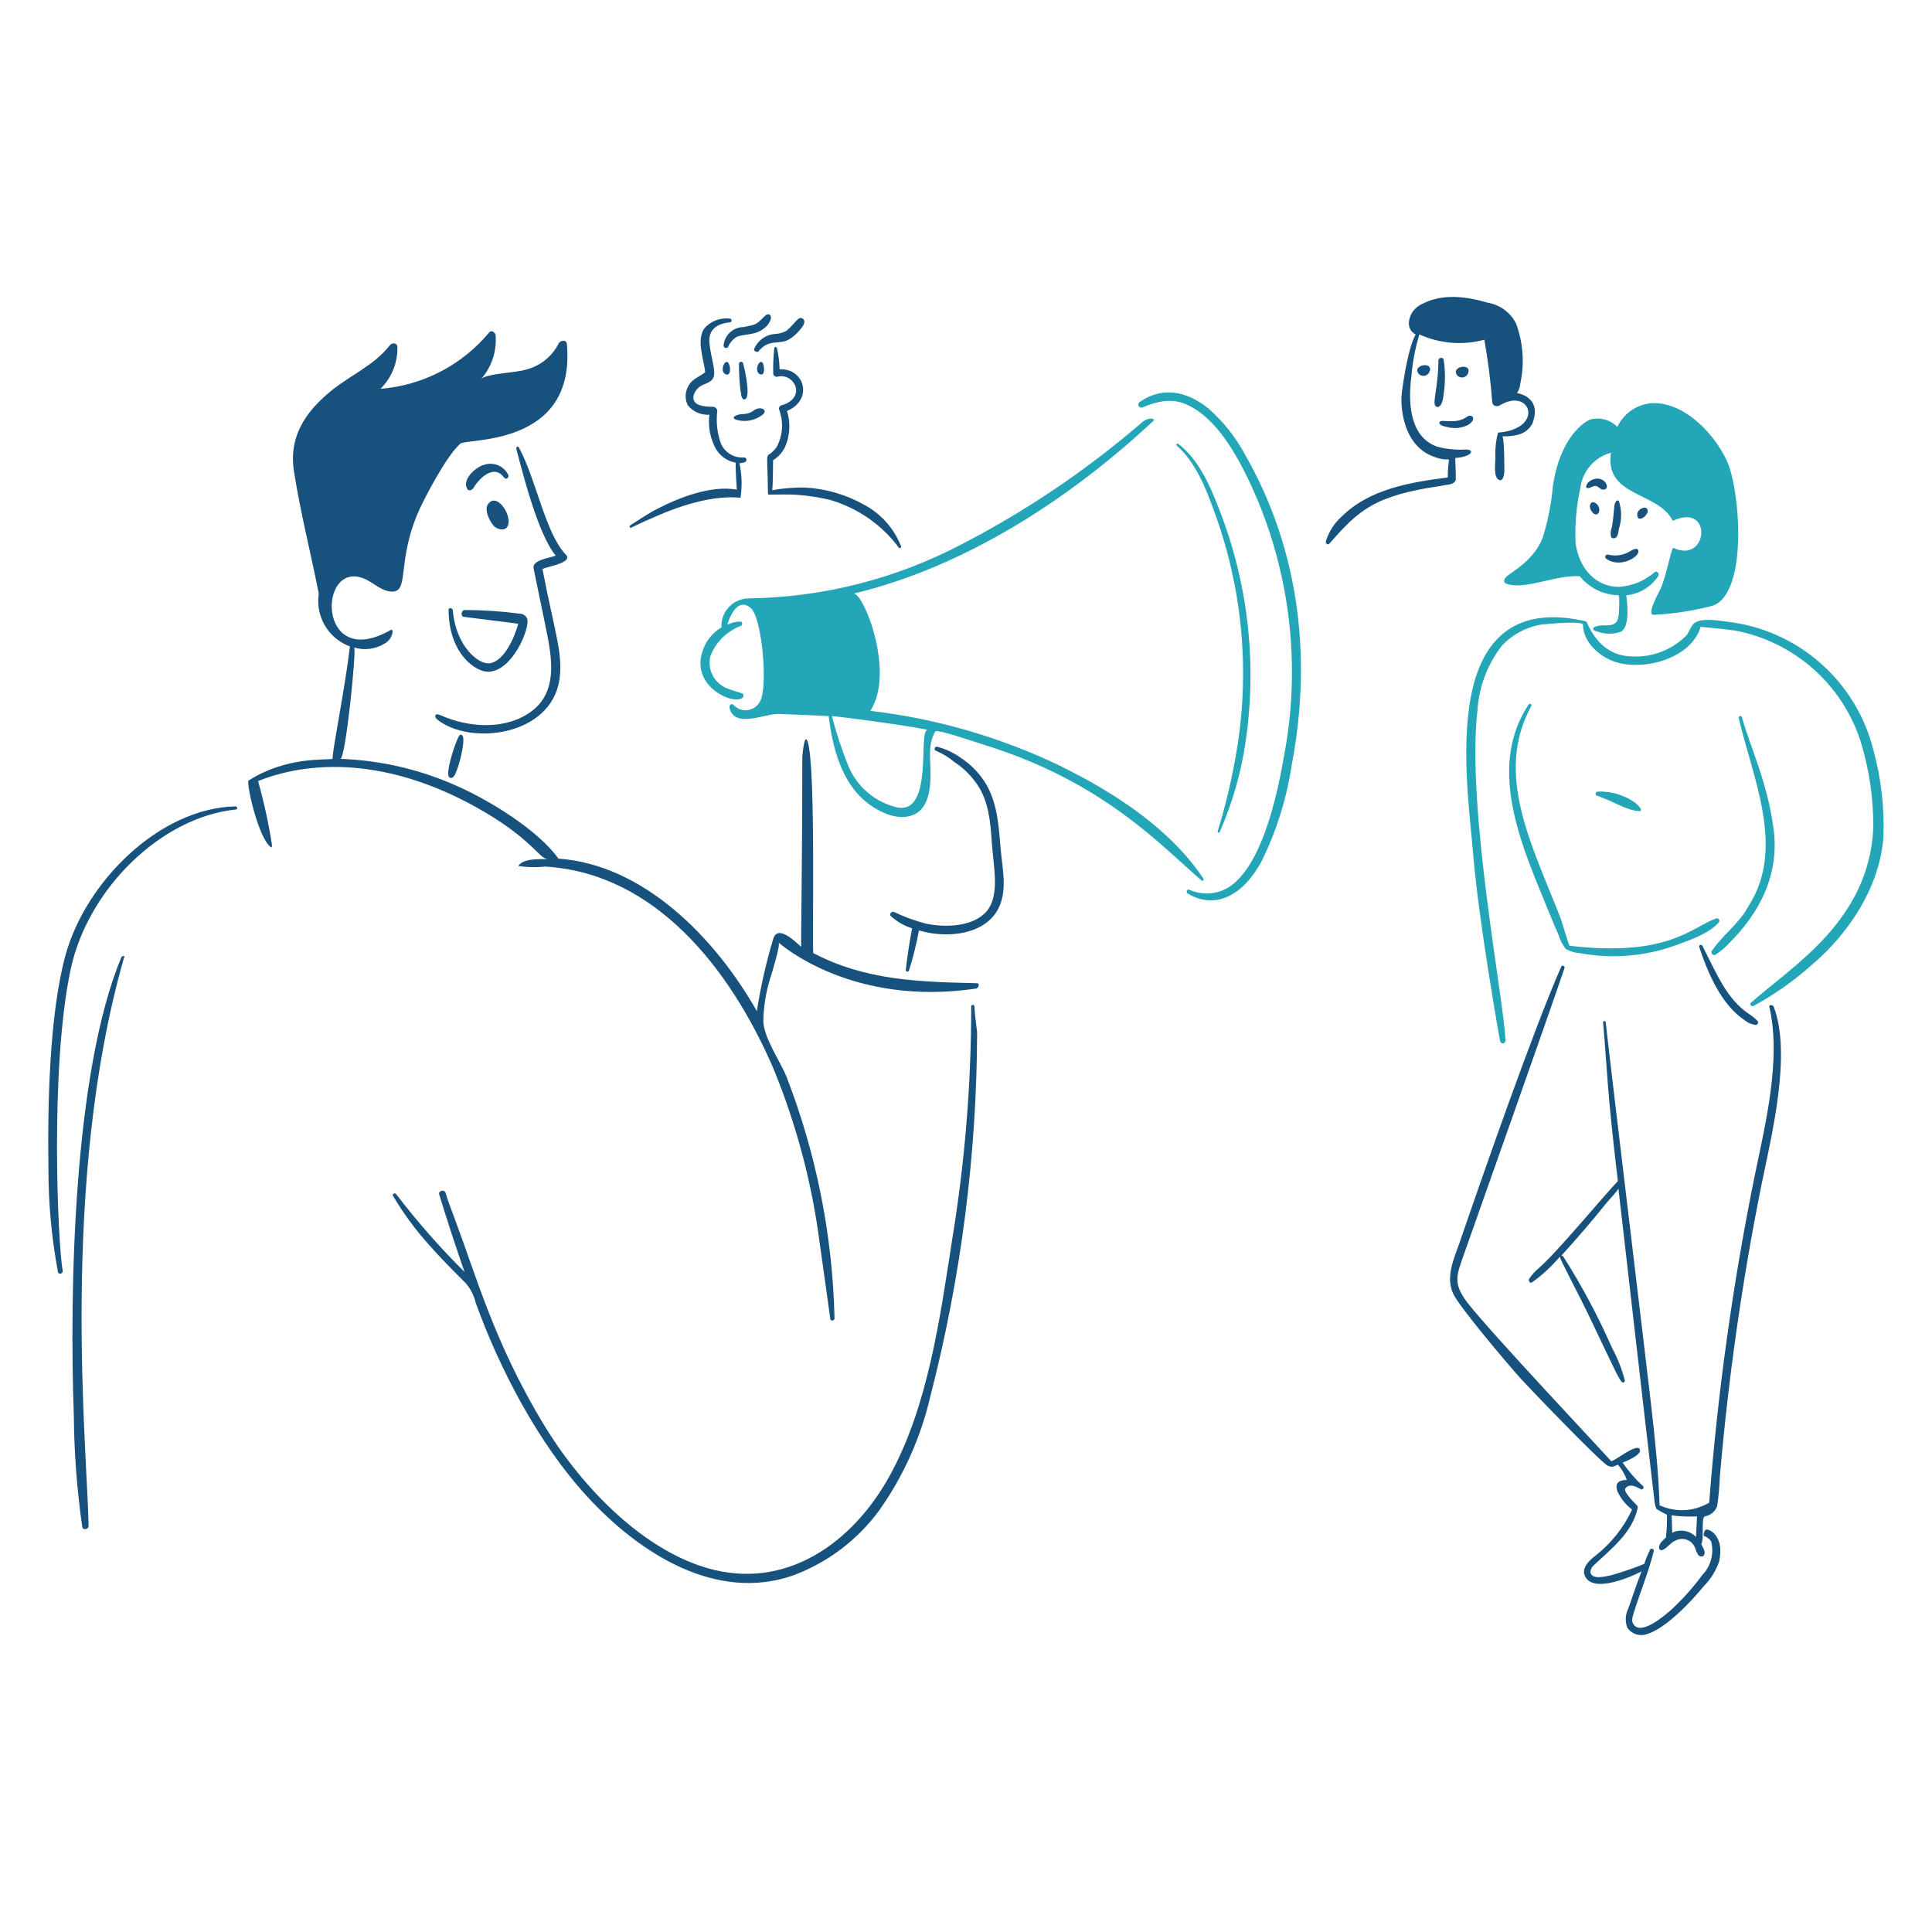 <svg xmlns="http://www.w3.org/2000/svg" width="400" height="400" viewBox="0 0 400 400" fill="none"><path d="M117.144 114.818C112.914 110.458 111.008 99.192 107.418 92.632C107.308 92.304 106.87 92.522 106.87 92.85C108.336 98.348 111.39 110.624 115.07 115.038C113.976 115.474 110.13 115.916 110.47 117.66C111.192 121.276 111.96 124.772 112.656 128.26C113.898 134.504 116.176 142.716 110.032 147.276C104.696 151.238 96.918 150.664 91.124 148.042C90.796 147.932 90.25 147.714 90.142 148.15C90.032 148.478 90.25 148.696 90.468 148.916C97.246 154.46 114.068 152.426 115.824 140.716C116.638 135.28 114.668 130.25 112.328 117.874C112.226 117.442 118.92 116.65 117.144 114.818Z" fill="#17517E"></path><path d="M101.4 137.332C99.106 137.668 94.4 133.836 93.75 126.404C93.75 125.856 92.876 125.748 92.876 126.184C92.876 135.256 98.45 139.184 101.182 139.082C106.158 138.882 109.744 130.04 109.16 128.152C109.048 127.835 108.841 127.561 108.567 127.365C108.293 127.17 107.966 127.063 107.63 127.06C103.861 126.565 100.065 126.309 96.264 126.294C95.498 126.294 95.278 127.614 96.044 127.714C98.774 128.074 107.302 129.136 107.302 129.136C106.518 132.032 104.36 136.9 101.4 137.332Z" fill="#17517E"></path><path d="M101.078 104.326C100.196 105.526 101.278 107.726 102.172 108.808C102.71 109.468 104.138 110.008 104.904 109.244C106.484 107.348 103.01 101.712 101.078 104.326Z" fill="#17517E"></path><path d="M249.168 181.924C242.168 171.432 230.568 164.024 219.442 158.536C207.077 152.609 193.818 148.768 180.2 147.168C185.446 139.082 178.67 122.468 176.702 122.906C199.982 117.332 221.73 103.124 238.998 86.95C238.342 86.294 237.148 86.848 236.376 87.496C224.888 97.404 212.267 105.915 198.776 112.852C185.3 119.874 170.37 123.654 155.176 123.89C154.392 123.874 153.613 124.02 152.888 124.32C152.163 124.619 151.508 125.064 150.964 125.629C150.419 126.193 149.997 126.864 149.724 127.599C149.451 128.334 149.332 129.117 149.376 129.9C147.672 130.888 146.36 132.431 145.66 134.272C142.574 141.756 151.424 145.948 153.638 144.546C153.97 144.346 154.074 143.672 153.638 143.562C152.764 143.234 151.882 143.034 151.014 142.688C149.596 142.269 148.396 141.318 147.664 140.034C146.933 138.75 146.727 137.233 147.09 135.8C147.647 134.373 148.5 133.08 149.592 132.006C150.685 130.932 151.993 130.102 153.43 129.57C153.868 129.356 153.648 128.588 153.21 128.696C152.297 128.706 151.398 128.931 150.588 129.352C151.134 127.386 152.874 123.568 155.506 125.964C157.794 128.048 159.038 142.378 157.364 145.2C157.121 145.686 156.763 146.105 156.322 146.422C155.881 146.739 155.37 146.943 154.832 147.019C154.294 147.094 153.746 147.037 153.235 146.853C152.724 146.67 152.265 146.364 151.898 145.964C151.572 145.528 150.898 145.964 151.024 146.512C152.024 150.912 158.238 147.77 161.08 147.822C163.97 147.876 171.37 148.26 171.572 148.26C172.336 154.708 174.212 162.118 179.66 166.292C182.06 168.142 185.676 169.914 188.84 168.806C192.24 167.62 192.664 163.342 192.664 160.172C192.664 157.33 192.064 153.972 193.648 151.43C193.986 150.89 202.502 153.83 203.594 154.162C228.494 161.786 240.624 175.316 248.84 182.362C248.95 182.47 249.278 182.252 249.168 181.924ZM185.78 167.17C183.519 166.648 181.416 165.591 179.648 164.089C177.879 162.587 176.497 160.683 175.616 158.536C174.277 155.184 173.146 151.753 172.228 148.262C173.976 148.372 187.31 150.12 192.118 151.104C189.924 150.664 193.478 168.634 185.78 167.17Z" fill="#23A6B8"></path><path d="M257.912 94.38C255.953 90.652 253.322 87.317 250.152 84.544C245.762 80.986 240.632 79.944 235.952 83.234C235.818 83.326 235.723 83.465 235.689 83.624C235.654 83.783 235.681 83.95 235.765 84.089C235.849 84.229 235.983 84.331 236.14 84.375C236.297 84.419 236.464 84.401 236.608 84.326C241.532 82.258 244.388 82.754 247.538 84.764C253.504 88.564 257.646 97.134 260.434 103.67C267.309 120.294 269.207 138.557 265.898 156.24C264.522 164.112 261.804 177.076 255.844 182.58C254.585 183.777 252.998 184.572 251.285 184.864C249.572 185.156 247.811 184.931 246.226 184.218C245.788 184 245.46 184.766 245.898 184.984C250.46 187.784 256.498 186.892 261.198 178.318C264.287 172.047 266.388 165.338 267.428 158.426C272.082 134.148 268.04 112.12 257.912 94.38Z" fill="#23A6B8"></path><path d="M252.12 172.088C252.01 172.416 252.448 172.524 252.556 172.196C254.81 167.048 256.46 161.657 257.474 156.13C260.4 139.513 258.812 122.415 252.874 106.622C250.842 101.296 248.474 95.336 243.912 91.868C243.694 91.758 243.476 92.086 243.584 92.196C247.52 95.692 249.6 100.936 251.344 105.748C257.046 121.174 258.738 137.795 256.262 154.054C255.312 160.156 253.928 166.183 252.12 172.088Z" fill="#23A6B8"></path><path d="M204.36 162.688C203.032 160.343 201.157 158.353 198.894 156.888C197.418 155.815 195.748 155.038 193.976 154.6C193.863 154.591 193.751 154.627 193.664 154.699C193.576 154.77 193.519 154.873 193.505 154.986C193.491 155.098 193.52 155.212 193.588 155.303C193.655 155.394 193.755 155.456 193.866 155.476C195.211 156.053 196.464 156.826 197.582 157.77C199.437 158.979 201.034 160.542 202.282 162.37C204.708 165.852 205.064 170.236 205.342 174.392C205.714 179.922 207.248 186.026 203.704 189.256C200.816 191.888 195.504 192.04 191.682 191.224C189.424 190.637 187.228 189.833 185.124 188.824C184.582 188.592 184.02 189.27 184.468 189.698C185.729 190.837 187.22 191.69 188.84 192.2C188.294 195.04 187.856 198 187.528 200.834C187.527 200.914 187.555 200.993 187.606 201.055C187.658 201.117 187.73 201.158 187.81 201.171C187.889 201.184 187.971 201.168 188.04 201.126C188.109 201.084 188.16 201.019 188.184 200.942C189.051 198.22 189.745 195.446 190.26 192.636C196.22 194.424 204.486 193.516 206.982 187.5C208.484 183.88 207.55 179.848 207.2 176.024C206.8 171.538 206.616 166.8 204.36 162.688Z" fill="#17517E"></path><path d="M201.736 208.372C201.736 208.285 201.701 208.202 201.64 208.14C201.578 208.079 201.495 208.044 201.408 208.044C201.321 208.044 201.237 208.079 201.176 208.14C201.114 208.202 201.08 208.285 201.08 208.372C201.078 224.519 199.762 240.639 197.146 256.572C194.62 272.854 192.166 291.134 184.146 305.644C176.4 319.644 162.52 329.336 146.44 324.66C132.44 320.588 119.81 307.088 112.24 294.386C102.352 277.812 98.79 264.746 94.098 252.2C93.444 250.452 92.764 248.71 92.24 246.954C92.012 246.192 90.696 246.522 90.928 247.282C92.576 252.67 94.316 257.992 96.174 263.348C91.079 258.284 86.335 252.88 81.974 247.172C81.756 246.954 81.21 247.172 81.318 247.5C83.48 251.169 86.007 254.612 88.86 257.774C91.26 260.516 93.778 263.02 96.4 265.644C97.412 266.802 98.125 268.191 98.478 269.688C103.478 283.572 111.498 298.834 121.428 309.688C132.652 321.956 148.468 331.65 164.162 326.19C171.339 323.533 177.573 318.819 182.086 312.638C187.056 305.59 190.618 297.649 192.578 289.25C198.961 264.582 202.228 239.211 202.304 213.73C202.064 211.87 201.846 210.12 201.736 208.372Z" fill="#17517E"></path><path d="M202.282 203.564C190.36 203.29 179.222 203.016 168.402 197.334C168.074 197.116 169.002 158.668 167.202 153.508C166.522 151.548 166.108 156.568 166.108 156.786C166.108 180.586 165.776 194.996 165.89 196.022C165.454 195.804 161.104 191.002 160.09 194.382C158.611 199.288 157.479 204.292 156.702 209.356C148.052 194.08 133.2 179 115.614 177.77C111.522 172.004 101.614 165.818 94.52 162.688C86.938 159.302 78.774 157.41 70.476 157.114C71.57 157.114 73.864 134.164 73.318 134.054C74.352 134.374 75.441 134.472 76.515 134.339C77.589 134.207 78.623 133.849 79.548 133.288C80.04 133.038 80.459 132.665 80.765 132.206C81.071 131.747 81.254 131.217 81.296 130.666C81.296 130.448 81.078 130.338 80.86 130.448C66.324 138.754 65.76 117.976 74.084 119.408C76.81 119.878 78.348 122.228 80.86 122.468C85.016 122.868 81.888 116.37 86.87 105.42C87.87 103.238 92.244 94.62 95.286 91.868C96.606 90.668 119.314 92.598 117.362 71.21C117.272 70.226 115.922 70.438 115.614 71.21C114.922 72.548 113.948 73.72 112.759 74.644C111.57 75.569 110.195 76.225 108.728 76.566C106.992 77.15 100.528 77.332 99.548 78.534C100.656 77.293 101.499 75.838 102.025 74.26C102.551 72.681 102.749 71.012 102.608 69.354C102.498 68.806 101.738 68.262 101.296 68.806C98.514 72.16 95.089 74.923 91.222 76.931C87.355 78.94 83.126 80.153 78.782 80.5C79.919 79.373 80.815 78.026 81.417 76.542C82.018 75.058 82.312 73.467 82.28 71.866C82.266 70.992 81.296 70.884 80.75 71.43C77.472 75.692 72.466 77.686 68.4 81.048C63.072 85.448 59.774 90.554 60.858 97.55C62.18 106.074 64.356 114.49 65.996 122.906C65.647 125.192 66.098 127.528 67.273 129.52C68.448 131.511 70.275 133.036 72.444 133.836C71.46 142.36 68.946 154.492 68.844 157.114C67.272 157.428 59.36 156.6 51.466 161.596C50.928 161.936 53.432 173.618 56.166 175.476C56.384 175.256 56.274 175.038 56.274 174.71C55.584 170.325 54.635 165.984 53.432 161.71C65.522 156.874 82.322 157.358 100.756 168.378C110.33 174.1 111.784 177.886 113.434 177.886C111.686 177.886 108.298 177.668 107.314 179.306C109.161 179.57 111.032 179.607 112.888 179.416C135.544 180.768 151.134 200.392 160.102 221.166C164.887 232.786 168.121 244.986 169.72 257.45C170.228 260.96 171.882 272.878 171.906 273.08C172.014 273.626 172.78 273.406 172.78 272.97C172.388 255.835 169.023 238.898 162.834 222.914C161.434 219.514 158.09 214.826 158.034 211.33C158.096 208.364 158.574 205.42 159.454 202.586C159.672 201.93 161.64 195.586 161.202 195.154C161.858 195.7 176.504 208.488 202.188 204.662C202.828 204.22 202.72 203.574 202.282 203.564Z" fill="#17517E"></path><path d="M95.176 152.2C94.52 152.856 92.334 159.414 92.882 160.726C92.918 160.805 92.971 160.875 93.037 160.931C93.104 160.986 93.182 161.026 93.266 161.047C93.35 161.068 93.438 161.07 93.523 161.052C93.608 161.034 93.688 160.997 93.756 160.944C94.63 160.506 96.378 153.84 95.832 152.418C95.722 152.2 95.4 151.978 95.176 152.2Z" fill="#17517E"></path><path d="M48.728 166.95C32.892 167.35 17.658 182.666 13.528 197.88C10.182 210.226 9.836 229.28 10.03 242.034C10.021 249.184 10.681 256.319 12 263.346C12.12 264 13.088 263.674 12.982 263.128C12.008 258.02 10.264 221.23 14.622 200.728C18.2 183.902 33.506 169.14 48.836 167.6C49.274 167.6 49.164 166.94 48.728 166.95Z" fill="#17517E"></path><path d="M25.12 198.2C15.196 222.02 14.362 267.17 15.284 293.066C15.352 300.783 15.936 308.487 17.032 316.126C17.142 316.892 18.356 316.672 18.344 315.908C18.096 300.534 12.32 245.028 25.666 198.308C26 197.88 25.338 197.77 25.12 198.2Z" fill="#17517E"></path><path d="M105.232 98.316C104.789 97.418 104.034 96.711 103.108 96.329C102.182 95.946 101.148 95.914 100.2 96.238C98.562 96.684 95.652 99.166 96.702 101.156C97.044 101.806 97.686 101.484 98.014 101.048C99.106 99.19 102.168 95.91 104.352 98.862C104.684 99.4 105.45 98.972 105.232 98.316Z" fill="#17517E"></path><path d="M150.8 75.146C150.128 74.172 148.942 76.784 150.144 77.44C151.346 78.096 151.34 75.92 150.8 75.146Z" fill="#17517E"></path><path d="M157.91 75.146C157.254 74.162 156.066 76.76 157.254 77.44C158.36 78.074 158.348 75.91 157.91 75.146Z" fill="#17517E"></path><path d="M153.43 81.704C153.538 82.14 153.648 82.578 153.976 82.686C155.614 82.96 154.29 76.87 153.866 75.254C153.843 75.145 153.78 75.049 153.689 74.985C153.599 74.921 153.488 74.893 153.378 74.907C153.268 74.921 153.167 74.975 153.096 75.06C153.024 75.144 152.987 75.253 152.992 75.364C152.992 77.263 153.102 79.161 153.32 81.048C153.43 81.048 153.43 81.376 153.43 81.704Z" fill="#17517E"></path><path d="M152.226 86.84C153.206 87.167 154.253 87.238 155.268 87.047C156.283 86.855 157.232 86.407 158.026 85.746C158.772 84.964 157.916 84.436 157.15 84.546C155.84 84.656 156.058 85.746 153.326 85.746C152.774 85.856 151.256 86.272 152.226 86.84Z" fill="#17517E"></path><path d="M149.822 71.43C149.807 71.495 149.804 71.563 149.815 71.629C149.826 71.695 149.85 71.758 149.885 71.815C149.921 71.871 149.967 71.921 150.022 71.959C150.076 71.998 150.138 72.025 150.204 72.039C150.269 72.054 150.336 72.055 150.402 72.043C150.468 72.031 150.531 72.007 150.587 71.97C150.643 71.934 150.691 71.886 150.729 71.831C150.767 71.776 150.793 71.714 150.806 71.648C151.169 70.888 151.737 70.245 152.446 69.79C153.906 69.06 156.364 69.538 158.246 67.932C158.657 67.652 158.994 67.277 159.23 66.84C160.03 65.64 159.45 64.908 158.902 65.09C158.464 65.2 158.136 65.638 157.808 65.964C156.408 67.364 156.164 67.23 153.984 67.714C152.954 67.711 151.96 68.089 151.191 68.775C150.423 69.46 149.935 70.406 149.822 71.43Z" fill="#17517E"></path><path d="M156.162 72.2C155.942 72.638 156.708 73.074 157.036 72.748C159.274 69.948 161.484 71.58 163.594 70.124C164.287 69.667 164.913 69.115 165.452 68.484C165.894 67.942 166.982 66.846 166.326 66.084C165.356 65.114 164.582 67.084 162.828 68.484C162.121 68.87 161.337 69.094 160.532 69.14C159.591 69.194 158.684 69.509 157.913 70.049C157.141 70.59 156.535 71.334 156.162 72.2Z" fill="#17517E"></path><path d="M130.696 109.244C132.444 108.37 134.192 107.604 135.942 106.844C147.742 101.696 153.21 103.244 153.32 103.018C153.677 100.656 153.603 98.249 153.102 95.914C153.475 95.894 153.843 95.821 154.194 95.696C154.315 95.657 154.416 95.576 154.479 95.466C154.542 95.357 154.562 95.228 154.535 95.104C154.508 94.981 154.435 94.872 154.332 94.8C154.228 94.727 154.102 94.696 153.976 94.712C152.996 94.778 152.019 94.541 151.178 94.033C150.337 93.525 149.673 92.77 149.276 91.872C148.481 89.707 148.219 87.383 148.51 85.096C148.498 84.868 148.401 84.653 148.24 84.491C148.079 84.33 147.864 84.233 147.636 84.22C146.106 84.22 143.156 84.112 143.592 81.926C143.73 81.405 143.99 80.924 144.352 80.525C144.713 80.125 145.165 79.818 145.67 79.63C146.652 79.194 147.734 78.864 147.856 77.554C148.006 75.906 147.122 73.822 146.872 70.888C146.638 68.156 148.62 66.952 151.134 66.734C151.572 66.734 151.572 65.97 151.134 65.97C150.139 65.842 149.128 65.965 148.193 66.328C147.257 66.69 146.428 67.281 145.778 68.046C144.178 70.502 145.704 74.366 145.998 77.008C145.998 77.226 144.476 78.008 143.92 78.428C143.04 78.993 142.399 79.862 142.117 80.869C141.835 81.876 141.932 82.952 142.39 83.892C142.922 84.558 143.608 85.085 144.389 85.428C145.17 85.771 146.022 85.919 146.872 85.86C146.552 88.355 147.05 90.886 148.292 93.074C148.741 93.784 149.332 94.392 150.028 94.861C150.724 95.331 151.51 95.65 152.336 95.8C152.226 96.892 152.554 101.374 152.554 101.374C147.204 100.43 140.754 102.944 135.942 105.418C134.074 106.38 132.342 107.604 130.588 108.696C130.15 108.916 130.368 109.354 130.696 109.244Z" fill="#17517E"></path><path d="M159.878 101.484C160.096 99.626 159.986 95.364 160.096 95.256C161.124 94.621 161.955 93.712 162.496 92.632C163.569 90.259 163.725 87.573 162.934 85.092C168.454 82.766 166.584 76.198 161.404 76.458C161.376 74.985 161.193 73.519 160.856 72.086C160.748 71.758 160.412 71.756 160.31 72.086C160.115 73.827 160.043 75.58 160.092 77.332C160.095 77.436 160.122 77.539 160.17 77.632C160.218 77.725 160.287 77.806 160.371 77.87C160.455 77.933 160.552 77.976 160.655 77.996C160.758 78.017 160.864 78.014 160.966 77.988C161.376 77.884 161.804 77.865 162.222 77.931C162.64 77.997 163.04 78.147 163.399 78.373C163.757 78.599 164.066 78.894 164.307 79.243C164.548 79.591 164.715 79.985 164.8 80.4C165.08 82.266 163.492 83.472 161.848 83.896C161.754 83.916 161.665 83.956 161.586 84.011C161.508 84.067 161.441 84.137 161.39 84.219C161.34 84.3 161.305 84.391 161.29 84.486C161.275 84.581 161.279 84.678 161.302 84.772C161.784 86.045 161.985 87.407 161.89 88.765C161.796 90.124 161.409 91.445 160.756 92.64C158.228 95.798 158.87 91.46 159.006 102.368C159.006 102.476 163.378 102.264 165.346 102.476C167.48 102.646 169.598 102.975 171.684 103.46C177.456 105.092 182.527 108.586 186.108 113.4C186.326 113.618 186.656 113.4 186.544 113.072C185.08 109.353 182.325 106.288 178.784 104.438C175.06 102.362 170.911 101.165 166.654 100.94C164.383 100.908 162.114 101.09 159.878 101.484Z" fill="#17517E"></path><path d="M333.542 111.102C333.588 111.23 333.682 111.336 333.804 111.398C333.926 111.459 334.067 111.47 334.198 111.43C334.962 111.43 335.072 110.118 335.182 109.464C335.782 107.617 335.782 105.627 335.182 103.78C334.962 103.452 334.634 103.67 334.526 103.89C334.068 104.69 334.358 104.838 333.76 109.026C333.483 109.681 333.407 110.403 333.542 111.102Z" fill="#17517E"></path><path d="M332.558 115.692C335.25 117.644 339.226 115.478 339.226 114.162C339.116 112.962 337.476 114.162 337.04 114.382C335.753 115.022 334.278 115.177 332.886 114.818C332.779 114.805 332.67 114.828 332.578 114.884C332.486 114.94 332.415 115.025 332.377 115.126C332.339 115.227 332.337 115.338 332.369 115.44C332.402 115.543 332.469 115.632 332.558 115.692Z" fill="#17517E"></path><path d="M340.978 105.306C340.49 104.706 338.708 105.548 339.006 106.84C339.266 108.4 341.8 106.302 340.978 105.306Z" fill="#17517E"></path><path d="M331.028 106.076C330.382 107.498 328.47 105.098 329.428 104.142C330.03 103.526 331.514 104.814 331.028 106.076Z" fill="#17517E"></path><path d="M312.12 119.2C311.46 119.74 310.92 120.6 312.12 120.948C316.074 122.092 322.066 118.982 327.094 119.31C328.056 120.508 329.269 121.481 330.647 122.161C332.025 122.84 333.536 123.21 335.072 123.244C335.4 123.244 335.182 126.414 335.182 126.632C335.072 128.052 335.072 129.594 332.34 129.474C330.044 129.374 328.844 130.34 330.81 130.786C332.362 131.339 334.058 131.339 335.61 130.786C336.934 130.042 337.25 127.288 336.704 123.244C338.048 123.118 339.347 122.688 340.501 121.988C341.656 121.287 342.637 120.334 343.37 119.2C343.588 118.762 343.042 118.108 342.606 118.436C340.565 120.229 337.992 121.304 335.282 121.496C330.036 121.55 326.822 117.238 326.212 112.424C326.028 108.608 326.359 104.785 327.196 101.058C327.4 99.344 328.113 97.731 329.243 96.426C330.373 95.121 331.867 94.184 333.534 93.736C332.148 102.972 343.348 101.736 346.322 107.834C354.736 103.9 353.644 116.906 346.43 113.408C345.926 113.914 345.23 118.158 344.03 121.386C343.812 122.152 340.536 127.53 342.5 127.288C346.56 127.076 350.588 126.454 354.522 125.43C362.064 122.916 360.248 101.03 357.472 95.266C354.89 89.89 349.272 83.824 342.938 83.466C341.255 83.399 339.591 83.83 338.152 84.704C336.713 85.579 335.564 86.859 334.85 88.384C334.14 87.657 333.25 87.132 332.27 86.863C331.291 86.594 330.257 86.591 329.276 86.854C327.972 87.312 322.986 90.576 321.516 100.624C321.191 104.219 320.495 107.771 319.44 111.224C317.748 115.822 313.2 118.304 312.12 119.2Z" fill="#23A6B8"></path><path d="M331.902 101.376C333.926 101.376 331.794 97.484 328.842 99.846C328.624 100.064 327.968 101.156 328.842 101.046C329.404 101.046 329.892 100.446 330.546 100.646C331 100.8 331.38 101.376 331.902 101.376Z" fill="#17517E"></path><path d="M295.946 77C296.93 74.704 292.184 75.506 293.76 77.436C293.917 77.59 294.109 77.704 294.319 77.767C294.53 77.83 294.753 77.841 294.969 77.797C295.184 77.754 295.386 77.659 295.557 77.52C295.727 77.381 295.861 77.202 295.946 77Z" fill="#17517E"></path><path d="M303.924 77.332C304.908 75.036 300.162 75.838 301.738 77.768C301.894 77.922 302.086 78.036 302.297 78.099C302.508 78.162 302.731 78.173 302.946 78.13C303.162 78.087 303.364 77.991 303.534 77.852C303.705 77.713 303.838 77.534 303.924 77.332Z" fill="#17517E"></path><path d="M298.896 74.49C298.798 73.832 297.804 74.052 297.804 74.6C297.804 79.894 296.604 83.097 297.148 83.999C297.236 84.112 297.357 84.194 297.495 84.233C297.632 84.272 297.778 84.267 297.912 84.218C298.678 83.671 298.77 82.468 298.896 81.596C299.253 79.24 299.253 76.845 298.896 74.49Z" fill="#17517E"></path><path d="M304.034 87.932C305.908 86.684 304.658 85.578 303.706 86.294C301.56 87.894 298.598 86.81 298.132 87.276C297.476 88.042 299.442 88.37 299.88 88.476C301.285 88.794 302.758 88.601 304.034 87.932Z" fill="#17517E"></path><path d="M301.41 99.3C301.41 97.388 301.3 96.13 301.3 94.818C304.688 94.6 305.564 93.07 303.378 93.07C301.467 93.179 299.55 92.994 297.694 92.522C291.652 90.536 291.538 82.922 292.23 77.768C292.468 74.876 293.018 72.018 293.87 69.244C298.089 71.154 302.84 71.54 307.312 70.336C308.08 74.605 308.628 78.91 308.952 83.234C308.97 83.998 309.836 84.342 310.59 83.888C316.906 80.088 319.88 88.806 310.154 89.572C309.703 91.282 309.519 93.052 309.608 94.818C309.608 95.91 309.17 98.644 310.262 99.3C311.354 99.956 311.462 97.768 311.462 97.332C311.462 96.786 311.462 90.446 311.024 90.332C312.127 90.379 313.231 90.268 314.302 90.004C314.929 89.852 315.516 89.569 316.024 89.173C316.533 88.777 316.952 88.278 317.254 87.708C319.336 82.308 314.522 81.478 314.084 81.37C314.459 80.818 314.685 80.178 314.74 79.512C315.673 75.326 315.369 70.959 313.866 66.942C313.295 65.832 312.474 64.869 311.467 64.13C310.461 63.39 309.297 62.894 308.066 62.68C303.816 61.434 298.884 60.712 294.732 62.79C293.749 63.183 292.911 63.87 292.332 64.756C290.556 68.02 292.988 69.238 293.098 69.238C291.35 72.298 290.158 81.37 290.148 82.352C290.092 86.952 291.682 92.288 296.148 94.266C301.348 96.56 299.748 92.736 299.748 98.856C291.99 99.84 283.548 101.232 277.782 106.944C276.243 108.327 275.109 110.102 274.502 112.08C274.398 112.518 274.94 112.954 275.268 112.518C281.3 105.592 284.692 102.552 298.328 100.604C299.442 100.282 301.082 100.502 301.41 99.3Z" fill="#17517E"></path><path d="M387.86 155.256C386.107 148.26 382.257 141.967 376.826 137.22C371.396 132.473 364.644 129.5 357.476 128.698C355.726 128.498 352.778 127.934 351.138 128.808C350.154 129.244 349.82 130.77 349.17 131.54C347.708 133.02 345.949 134.175 344.01 134.929C342.07 135.682 339.993 136.017 337.914 135.912C333.214 135.858 330.264 132.852 328.514 128.808C328.514 128.732 328.114 128.59 328.078 128.59C315.49 125.728 307.228 130.498 304.58 143.99C302.38 155.166 304.38 169.166 305.016 176.99C306.11 190.36 310.372 214.624 310.59 215.57C310.616 215.705 310.692 215.826 310.803 215.908C310.913 215.99 311.051 216.028 311.188 216.015C311.325 216.001 311.452 215.936 311.544 215.834C311.636 215.731 311.686 215.598 311.684 215.46C311.538 207.86 303.554 167.334 305.884 147.152C306.185 142.219 307.976 137.493 311.02 133.6C313.132 131.39 315.884 129.899 318.888 129.338C319.654 129.228 327.728 128.464 327.742 129.338C327.796 132.836 330.81 135.656 333.972 136.88C339.52 139.026 349.678 136.748 352.004 130.104V129.8C352.004 129.69 358.78 130.458 359.326 130.564C365.305 131.718 370.863 134.457 375.42 138.494C379.977 142.532 383.365 147.72 385.23 153.516C386.989 159.253 387.873 165.222 387.852 171.222C387.1 190.572 371.072 199.992 362.496 207.622C362.168 207.95 362.606 208.496 363.042 208.278C367.493 205.856 371.641 202.916 375.4 199.52C382.888 193.12 389.22 183.476 389.936 173.29C390.172 167.208 389.472 161.125 387.86 155.256Z" fill="#23A6B8"></path><path d="M362.722 186.4C362.288 187.168 361.74 188.04 361.302 188.8C359.334 191.75 356.384 193.936 354.416 196.886C354.088 197.324 354.744 197.98 355.182 197.652C356.189 197.009 357.108 196.237 357.914 195.356C364.418 188.956 368.442 180.94 367.204 171.64C365.89 161.762 362.404 154.84 360.646 148.47C360.526 148.036 359.89 148.25 359.99 148.688C362.712 160.456 369.328 174.736 362.722 186.4Z" fill="#23A6B8"></path><path d="M317.038 146.186C317.258 145.858 316.712 145.53 316.492 145.858C308.186 158.316 314.452 173.712 319.552 186.076C320.552 188.476 321.53 190.99 322.612 193.4C322.946 194.498 323.464 195.533 324.142 196.46C325.043 196.981 326.055 197.28 327.094 197.334C333.751 198.58 340.621 198.013 346.984 195.694C349.714 194.694 353.87 193.294 355.838 190.994C356.166 190.666 355.838 190.012 355.4 190.12C350.452 191.77 345.6 198.254 324.908 195.804C324.908 195.804 323.268 190.668 323.16 190.23C317.224 175.024 309.292 160.312 317.038 146.186Z" fill="#23A6B8"></path><path d="M339.226 167.934C340.646 168.044 338.79 166.402 338.678 166.294C336.403 164.625 333.629 163.779 330.81 163.894C330.699 163.89 330.591 163.927 330.506 163.998C330.422 164.07 330.367 164.171 330.353 164.281C330.339 164.391 330.367 164.502 330.431 164.592C330.496 164.682 330.591 164.745 330.7 164.768C333.906 165.834 336.672 167.738 339.226 167.934Z" fill="#23A6B8"></path><path d="M352.45 195.8C352.23 195.472 351.686 195.69 351.794 196.018C353.594 201.51 356.394 208.006 361.194 211.218C361.847 211.764 362.645 212.106 363.49 212.202C363.578 212.197 363.663 212.17 363.737 212.124C363.812 212.078 363.874 212.014 363.917 211.938C363.961 211.862 363.985 211.776 363.987 211.689C363.988 211.601 363.968 211.514 363.928 211.436C363.383 210.843 362.757 210.328 362.07 209.906C357.432 206.812 355.362 201.42 352.45 195.8Z" fill="#17517E"></path><path d="M366.33 208.482C368.87 219.394 365.372 233.248 363.378 243.018C358.797 265.494 355.622 288.234 353.87 311.106C352.331 312.025 350.591 312.556 348.801 312.651C347.01 312.747 345.224 312.404 343.596 311.654C343.378 304.654 342.626 297.772 341.848 290.888C341.096 284.22 332.776 215.148 332.448 211.652C332.442 211.583 332.411 211.52 332.36 211.473C332.309 211.427 332.243 211.401 332.175 211.401C332.106 211.401 332.04 211.427 331.989 211.473C331.939 211.52 331.908 211.583 331.902 211.652C332.834 222.452 332.676 225.342 334.962 244.548C332.436 247.076 322.662 258.986 318.678 262.472C317.875 263.128 317.175 263.901 316.602 264.766C316.384 265.094 316.71 265.75 317.148 265.532C319.304 264.004 321.254 262.204 322.948 260.176C322.948 260.724 326.884 267.996 329.396 273.292C335.034 285.178 335.092 285.25 335.736 286.078C335.788 286.148 335.863 286.199 335.948 286.219C336.034 286.24 336.124 286.23 336.202 286.19C336.281 286.151 336.343 286.085 336.378 286.005C336.412 285.924 336.417 285.834 336.392 285.75C335.783 283.432 334.902 281.194 333.768 279.084C330.867 272.496 327.47 266.139 323.604 260.068C323.561 260.026 323.509 259.994 323.452 259.975C323.395 259.956 323.335 259.95 323.276 259.958C326.06 256.92 329.89 252.428 331.476 250.45C334.182 247.068 334.338 247.316 335.076 246.078C335.094 246.278 342.306 309.042 342.508 310.45C342.537 311.126 342.685 311.792 342.946 312.418C343.652 312.855 344.381 313.256 345.13 313.618C345.163 315.187 345.091 316.758 344.912 318.318C344.366 318.864 343.6 319.41 343.492 320.286C343.469 320.376 343.471 320.471 343.496 320.561C343.521 320.651 343.568 320.733 343.634 320.798C343.701 320.864 343.783 320.912 343.872 320.937C343.962 320.961 344.057 320.962 344.148 320.94C345.24 320.504 345.896 319.302 347.098 318.864C347.475 318.698 347.884 318.615 348.296 318.621C348.709 318.627 349.115 318.721 349.488 318.897C349.861 319.073 350.191 319.327 350.458 319.642C350.724 319.957 350.92 320.325 351.032 320.722C351.132 321.068 351.279 321.399 351.47 321.706C351.512 321.82 351.578 321.923 351.664 322.009C351.75 322.095 351.854 322.162 351.968 322.203C352.082 322.245 352.204 322.261 352.325 322.251C352.447 322.241 352.564 322.204 352.67 322.144C353.448 321.366 352.232 319.96 352.232 319.63C352.888 318.754 352.118 314.144 352.998 313.946C353.56 313.844 354.086 313.6 354.526 313.237C354.967 312.873 355.306 312.402 355.512 311.87C355.807 309.914 355.989 307.944 356.058 305.968C357.788 285.601 360.671 265.35 364.692 245.31C366.84 234.886 370.978 218.178 367.206 208.37C366.766 207.936 366.228 208.042 366.33 208.482ZM351.13 318.21C350.51 317.559 349.699 317.124 348.814 316.966C347.929 316.809 347.018 316.938 346.212 317.336C346.212 317.118 346.102 313.948 346.102 313.736C347.84 313.97 349.596 314.043 351.348 313.954C351.356 314.166 351.138 318.102 351.138 318.2L351.13 318.21Z" fill="#17517E"></path><path d="M353 318.102C353.218 318.102 354.312 318.866 354.312 319.302C354.596 320.497 354.575 321.744 354.25 322.928C353.926 324.112 353.308 325.196 352.454 326.078C350.538 328.684 348.377 331.1 346 333.292C344.712 334.414 339.878 338.648 338.24 336.354C337.694 335.698 338.004 334.708 338.24 333.954C339.568 329.662 341.3 325.54 342.392 321.168C342.502 320.73 341.836 320.398 341.628 320.84C341.17 321.799 340.769 322.784 340.428 323.79C338.247 324.671 336.021 325.437 333.76 326.086C332.78 326.318 330.714 326.828 329.826 326.304C328.856 325.732 329.388 324.556 330.044 324.01C333.542 320.73 337.914 317.342 339.006 312.424C339.069 312.301 339.092 312.162 339.073 312.025C339.054 311.889 338.993 311.761 338.898 311.66C338.242 311.004 336.056 308.818 336.498 308.162C337.592 306.74 339.558 308.38 339.886 308.38C340.324 308.272 340.428 307.842 340.106 307.616C338.533 306.186 337.138 304.571 335.952 302.806C336.062 302.806 339.642 301.388 339.552 300.292C339.392 298.22 333.868 302.916 333.54 302.478C332.34 301.058 308.312 275.578 303.812 269.692C300.662 265.568 301.612 263.96 303.266 259.2C304.554 255.512 321.08 208.924 323.922 200.4C324.032 200.072 323.486 199.744 323.266 200.072C317.432 213.296 306.966 243.368 302.282 257.014C301.082 260.51 299.134 264.434 300.97 268.052C302.314 270.698 311.146 281.27 314.852 285.43C315.97 286.686 331.238 302.64 332.884 303.462C333.758 303.9 334.196 303.572 334.96 303.244C335.784 304.167 336.416 305.245 336.818 306.414C336.054 306.414 334.102 306.516 334.852 308.708C335.522 310.228 336.577 311.547 337.912 312.534C336.181 316.253 333.597 319.511 330.37 322.042C328.944 323.126 327.074 324.896 328.404 326.742C330.778 330.042 339.77 325.43 339.878 325.32C338.896 327.834 338.056 330.36 337.146 332.972C336.824 333.592 336.638 334.273 336.6 334.97C336.563 335.667 336.674 336.364 336.928 337.014C337.363 337.649 337.995 338.121 338.727 338.359C339.458 338.596 340.248 338.585 340.972 338.326C344.822 337.21 350.136 331.61 352.666 328.49C354.146 327.016 355.267 325.221 355.944 323.244C357.084 317.898 353.758 316.468 353.212 316.686C353 316.68 352.34 318 353 318.102Z" fill="#17517E"></path></svg>